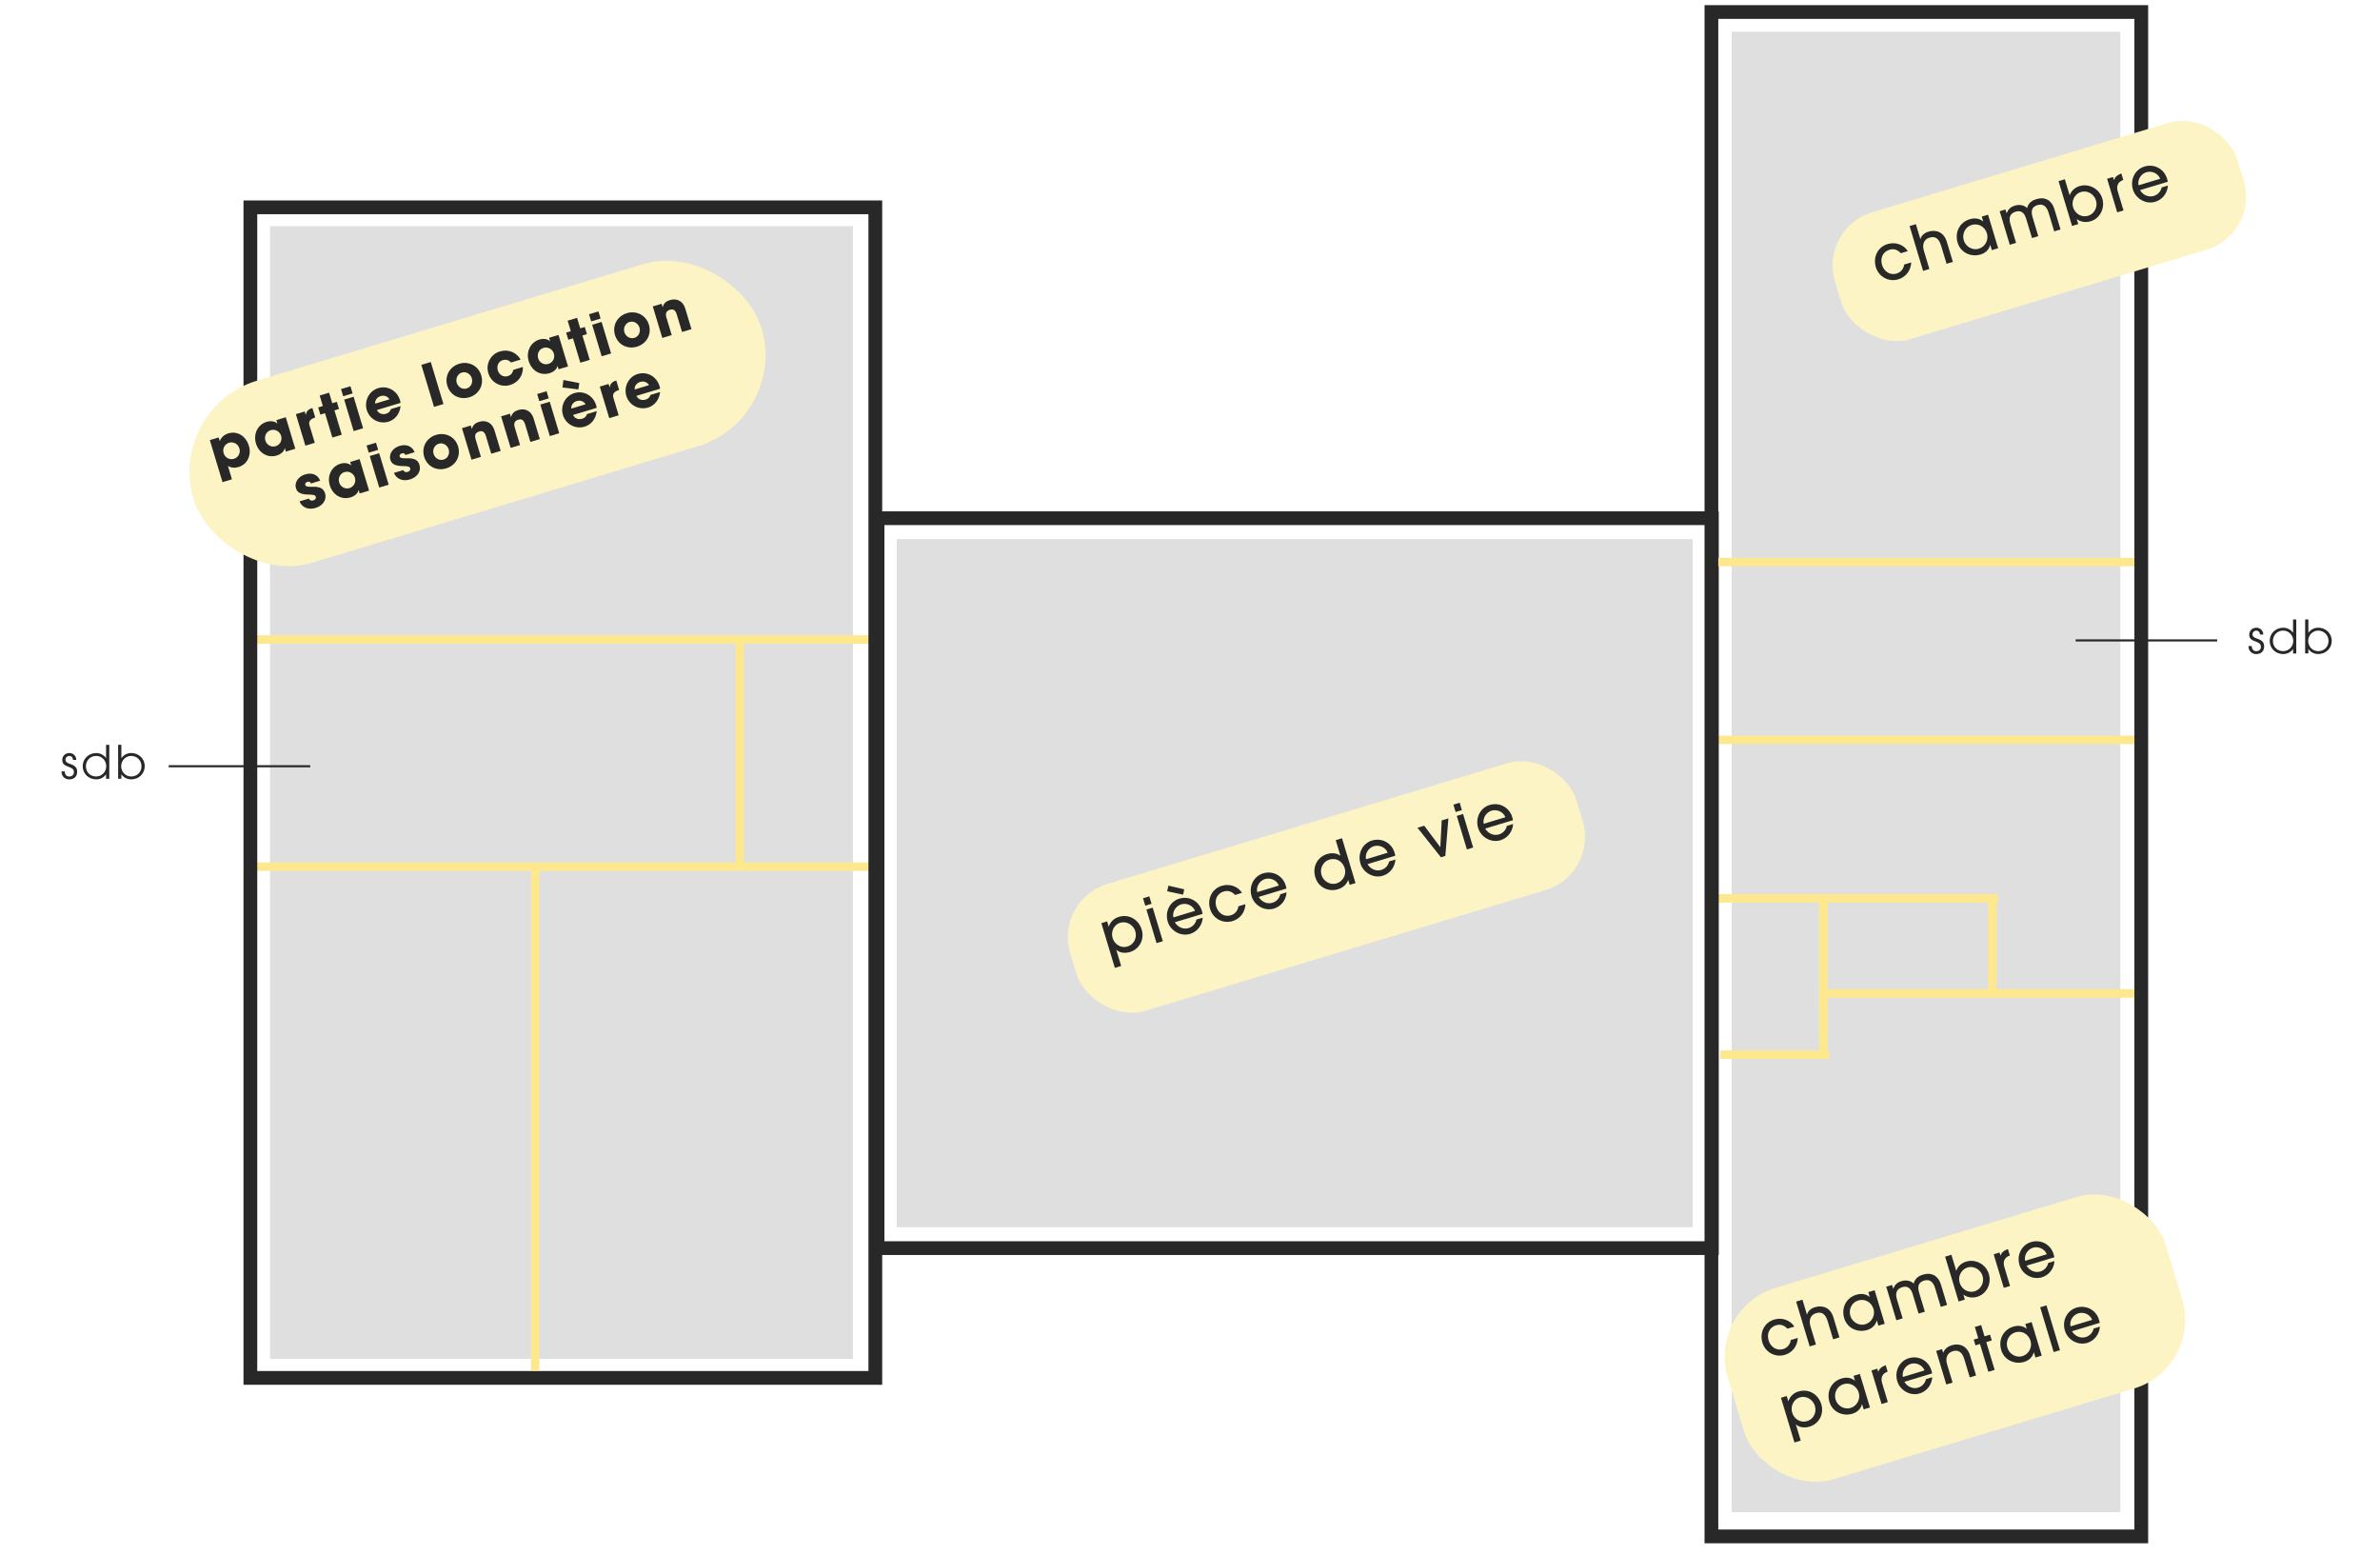 <?xml version="1.0" encoding="UTF-8"?><svg id="Calque_1" xmlns="http://www.w3.org/2000/svg" xmlns:xlink="http://www.w3.org/1999/xlink" viewBox="0 0 1123.99 734.25"><defs><style>.cls-1{opacity:.15;}.cls-1,.cls-2{fill:#282828;}.cls-3{filter:url(#drop-shadow-19);}.cls-3,.cls-4,.cls-5,.cls-6{fill:#fcf4c4;}.cls-4{filter:url(#drop-shadow-18);}.cls-5{filter:url(#drop-shadow-20);}.cls-6{filter:url(#drop-shadow-21);}.cls-7{fill:#fde88d;}.cls-8{fill:none;stroke:#282828;stroke-width:6.49px;}</style><filter id="drop-shadow-18" x="487.48" y="345.91" width="275" height="150" filterUnits="userSpaceOnUse"><feOffset dx="7" dy="7"/><feGaussianBlur result="blur" stdDeviation="5"/><feFlood flood-color="#000" flood-opacity=".25"/><feComposite in2="blur" operator="in"/><feComposite in="SourceGraphic"/></filter><filter id="drop-shadow-19" x="72.5" y="109.69" width="303" height="176" filterUnits="userSpaceOnUse"><feOffset dx="7" dy="7"/><feGaussianBlur result="blur-2" stdDeviation="5"/><feFlood flood-color="#000" flood-opacity=".25"/><feComposite in2="blur-2" operator="in"/><feComposite in="SourceGraphic"/></filter><filter id="drop-shadow-20" x="848.5" y="43.69" width="226" height="135" filterUnits="userSpaceOnUse"><feOffset dx="7" dy="7"/><feGaussianBlur result="blur-3" stdDeviation="5"/><feFlood flood-color="#000" flood-opacity=".25"/><feComposite in2="blur-3" operator="in"/><feComposite in="SourceGraphic"/></filter><filter id="drop-shadow-21" x="797.5" y="550.69" width="248" height="167" filterUnits="userSpaceOnUse"><feOffset dx="7" dy="7"/><feGaussianBlur result="blur-4" stdDeviation="5"/><feFlood flood-color="#000" flood-opacity=".25"/><feComposite in2="blur-4" operator="in"/><feComposite in="SourceGraphic"/></filter></defs><rect class="cls-1" x="127.52" y="106.78" width="275.28" height="534.79"/><rect class="cls-1" x="423.51" y="254.54" width="375.86" height="324.89"/><rect class="cls-1" x="817.82" y="14.95" width="183.52" height="699.03"/><rect class="cls-7" x="119.71" y="299.95" width="294.54" height="4"/><rect class="cls-7" x="120.64" y="407.19" width="294.54" height="4"/><rect class="cls-7" x="809.67" y="347.33" width="204.64" height="4"/><rect class="cls-7" x="862.55" y="467.05" width="151.26" height="4"/><rect class="cls-7" x="811.46" y="422.16" width="132.07" height="4"/><rect class="cls-7" x="347.33" y="301.68" width="4" height="108.8"/><rect class="cls-7" x="859.12" y="422.63" width="4" height="76.2"/><rect class="cls-7" x="938.92" y="422.97" width="4" height="45.77"/><rect class="cls-7" x="812.46" y="495.98" width="51.39" height="4"/><rect class="cls-8" x="118.24" y="97.89" width="295.14" height="552.68"/><rect class="cls-8" x="414.43" y="244.67" width="394.03" height="344.63"/><rect class="cls-2" x="980.25" y="301.87" width="66.84" height="1"/><path class="cls-2" d="M1067.34,299.6c-.09-1.15-.8-1.86-1.78-1.86s-1.8.76-1.8,1.78c0,.87.61,1.47,2.06,1.95,2.88.95,3.45,2.1,3.45,3.79,0,2.17-1.45,3.56-3.73,3.56-2.04,0-3.64-1.45-3.64-3.71v-.09h1.52c.02,1.58.85,2.43,2.12,2.43,1.37,0,2.21-.76,2.21-2.12,0-1.15-.74-1.78-2.1-2.28-2.08-.76-3.4-1.34-3.4-3.38,0-1.91,1.43-3.3,3.38-3.3,1.78,0,3.23,1.34,3.23,3.23h-1.52Z"/><path class="cls-2" d="M1082.93,308.53v-2.08h-.04c-1.04,1.54-2.78,2.36-4.62,2.36-3.56,0-6.37-2.69-6.37-6.24s2.91-6.2,6.37-6.2c1.84,0,3.6.87,4.62,2.34h.04v-6.22h1.52v16.05h-1.52ZM1083.02,302.61c0-2.65-2.06-4.88-4.77-4.88s-4.84,2.1-4.84,4.9,2.04,4.81,4.86,4.81c2.62,0,4.75-2.15,4.75-4.84Z"/><path class="cls-2" d="M1088.64,308.53v-16.05h1.52v6.27h.04c1.02-1.45,2.71-2.39,4.62-2.39,3.47,0,6.38,2.65,6.38,6.2s-2.78,6.24-6.38,6.24c-1.84,0-3.56-.82-4.62-2.36h-.04v2.08h-1.52ZM1094.8,297.73c-2.6,0-4.73,2.19-4.73,4.88s2.08,4.84,4.75,4.84c2.82,0,4.86-2.1,4.86-4.81s-2.06-4.9-4.88-4.9Z"/><rect class="cls-2" x="79.67" y="361.28" width="66.84" height="1"/><path class="cls-2" d="M34.5,358.77c-.09-1.15-.8-1.86-1.78-1.86s-1.8.76-1.8,1.78c0,.87.61,1.47,2.06,1.95,2.88.95,3.45,2.1,3.45,3.79,0,2.17-1.45,3.56-3.73,3.56-2.04,0-3.64-1.45-3.64-3.71v-.09h1.52c.02,1.58.85,2.43,2.12,2.43,1.37,0,2.21-.76,2.21-2.12,0-1.15-.74-1.78-2.1-2.28-2.08-.76-3.4-1.34-3.4-3.38,0-1.91,1.43-3.3,3.38-3.3,1.78,0,3.23,1.34,3.23,3.23h-1.52Z"/><path class="cls-2" d="M50.09,367.7v-2.08h-.04c-1.04,1.54-2.78,2.36-4.62,2.36-3.56,0-6.37-2.69-6.37-6.24s2.91-6.2,6.37-6.2c1.84,0,3.6.87,4.62,2.34h.04v-6.22h1.52v16.05h-1.52ZM50.18,361.78c0-2.65-2.06-4.88-4.77-4.88s-4.84,2.1-4.84,4.9,2.04,4.81,4.86,4.81c2.62,0,4.75-2.15,4.75-4.84Z"/><path class="cls-2" d="M55.79,367.7v-16.05h1.52v6.27h.04c1.02-1.45,2.71-2.39,4.62-2.39,3.47,0,6.38,2.65,6.38,6.2s-2.78,6.24-6.38,6.24c-1.84,0-3.56-.82-4.62-2.36h-.04v2.08h-1.52ZM61.95,356.9c-2.6,0-4.73,2.19-4.73,4.88s2.08,4.84,4.75,4.84c2.82,0,4.86-2.1,4.86-4.81s-2.06-4.9-4.88-4.9Z"/><rect class="cls-4" x="492.82" y="382.88" width="249.74" height="62.54" rx="26.18" ry="26.18" transform="translate(-93.29 196.05) rotate(-16.79)"/><path class="cls-2" d="M526.51,456.99l-6.37-21.13,2.72-.82.73,2.43.06-.02c.77-2.32,2.51-3.88,4.77-4.56,4.72-1.42,9.31,1.18,10.78,6.07,1.35,4.46-1.01,9.16-5.56,10.53-2.4.72-4.84.4-6.39-1.01l-.06.02,2.29,7.58-2.97.9ZM536.17,439.69c-.87-2.89-3.99-4.97-7.17-4.01-2.97.9-4.46,4.25-3.57,7.19.93,3.09,3.99,4.94,7.07,4.01,3.06-.92,4.58-4.16,3.66-7.19Z"/><path class="cls-2" d="M540.86,427.61l-1.05-3.49,2.97-.9,1.05,3.49-2.97.9ZM546.19,445.28l-4.78-15.84,2.97-.9,4.78,15.84-2.97.9Z"/><path class="cls-2" d="M554.82,435.44c1.48,2.42,4.08,3.48,6.51,2.75,1.86-.56,3.31-2.06,3.71-4.02l2.97-.9c-.25,3.63-2.58,6.64-5.98,7.67-4.46,1.35-9.25-1.51-10.53-5.74-1.51-5,1.21-9.63,5.42-10.9,4.66-1.41,9.29,1.13,10.66,5.67.15.49.28.94.36,1.51l-13.12,3.96ZM551.23,420.83l.57-2.67,7.48,1.74-.55,2.51-7.49-1.58ZM564.37,430.06c-1.04-2.62-4-3.85-6.54-3.08-2.43.73-4.28,3.38-3.69,6.17l10.23-3.09Z"/><path class="cls-2" d="M588.18,426.9c-.18,3.95-2.59,6.93-6.11,7.99-4.55,1.37-9.22-1.21-10.59-5.73-1.44-4.77.9-9.53,5.53-10.93,3.6-1.09,7.57.18,9.55,3.33l-3.29.99c-1.45-1.59-3.21-2.27-5.36-1.63-3.12.94-4.49,3.94-3.51,7.17.95,3.14,3.84,4.98,6.84,4.08,2.03-.61,3.33-2.19,3.61-4.27l3.32-1Z"/><path class="cls-2" d="M594.42,423.49c1.48,2.42,4.08,3.48,6.51,2.75,1.86-.56,3.31-2.06,3.71-4.02l2.97-.9c-.25,3.63-2.58,6.64-5.98,7.67-4.46,1.35-9.25-1.51-10.53-5.74-1.51-5,1.21-9.63,5.42-10.9,4.66-1.41,9.29,1.13,10.66,5.67.15.49.28.94.36,1.51l-13.12,3.96ZM603.96,418.12c-1.04-2.62-4-3.85-6.54-3.08-2.43.73-4.28,3.38-3.69,6.17l10.23-3.09Z"/><path class="cls-2" d="M637.41,417.76l-.68-2.26-.06.02c-.71,2.09-2.49,3.65-4.8,4.35-4.6,1.39-9.29-1-10.69-5.66-1.46-4.83.86-9.55,5.58-10.98,2.14-.65,4.41-.49,6.18.73l.06-.02-2.19-7.26,2.97-.9,6.38,21.16-2.74.83ZM627.81,405.87c-3.03.91-4.64,4.17-3.7,7.29.9,2.97,4.11,4.84,7.09,3.94,3-.91,4.78-4.12,3.87-7.13-.97-3.23-3.92-5.12-7.26-4.11Z"/><path class="cls-2" d="M645.82,407.99c1.48,2.42,4.08,3.48,6.51,2.75,1.86-.56,3.31-2.06,3.71-4.02l2.97-.9c-.25,3.63-2.58,6.64-5.98,7.67-4.46,1.35-9.25-1.51-10.53-5.74-1.51-5,1.21-9.63,5.42-10.9,4.66-1.41,9.29,1.13,10.66,5.67.15.49.28.94.36,1.51l-13.12,3.96ZM655.36,402.61c-1.04-2.62-4-3.85-6.54-3.08-2.43.73-4.28,3.38-3.69,6.17l10.23-3.09Z"/><path class="cls-2" d="M680.5,404.76l-11.07-13.94,3.17-.96,7.56,10.07.06-.02.64-12.55,3.17-.96-1.45,17.72-2.09.63Z"/><path class="cls-2" d="M687.43,383.39l-1.05-3.49,2.97-.9,1.05,3.49-2.97.9ZM692.76,401.06l-4.78-15.84,2.97-.9,4.78,15.84-2.97.9Z"/><path class="cls-2" d="M701.4,391.22c1.48,2.42,4.08,3.48,6.51,2.75,1.86-.56,3.31-2.06,3.71-4.02l2.97-.9c-.25,3.63-2.58,6.64-5.98,7.67-4.46,1.35-9.25-1.51-10.53-5.75-1.51-5,1.21-9.63,5.42-10.9,4.66-1.41,9.29,1.13,10.66,5.67.15.49.28.94.36,1.51l-13.12,3.96ZM710.94,385.85c-1.04-2.62-4-3.85-6.54-3.08-2.43.73-4.28,3.38-3.69,6.17l10.23-3.09Z"/><rect class="cls-3" x="76.71" y="145.64" width="280.1" height="89.81" rx="44.91" ry="44.91" transform="translate(-45.8 70.73) rotate(-16.79)"/><path class="cls-2" d="M105.08,227.64l-5.98-19.84,4.18-1.26.49,1.64.08-.02c.73-1.83,2.17-2.99,4.02-3.55,4.24-1.28,8.28,1.27,9.68,5.91,1.28,4.24-.62,8.7-4.88,9.98-1.74.53-3.43.45-5.03-.5l1.9,6.3-4.45,1.34ZM113.06,211.72c-.63-2.09-2.76-3.32-4.9-2.67-2.04.61-3.2,2.78-2.55,4.92.63,2.09,2.75,3.29,4.87,2.66,2.12-.64,3.21-2.84,2.59-4.9Z"/><path class="cls-2" d="M135,213.21l-.49-1.61-.05.02c-.25,1.51-1.77,2.85-3.73,3.44-4.4,1.33-8.5-1.21-9.85-5.71-1.33-4.4.8-8.9,5.06-10.18,1.82-.55,3.73-.34,5,.77l.05-.02-.48-1.58,4.45-1.34,4.49,14.88-4.45,1.34ZM132.75,205.75c-.63-2.09-2.83-3.27-4.92-2.64-2.04.61-3.14,2.79-2.49,4.93.62,2.06,2.77,3.26,4.83,2.64,2.09-.63,3.23-2.79,2.58-4.93Z"/><path class="cls-2" d="M144.22,210.42l-4.49-14.88,4.18-1.26.48,1.58.05-.02c.3-1.82,1.38-2.7,3.09-3.21l1.35,4.48c-2.65.83-3.2,2.08-2.69,3.77l2.47,8.2-4.45,1.34Z"/><path class="cls-2" d="M156.96,206.58l-3.47-11.5-2.2.66-1.02-3.38,2.2-.66-1.5-4.96,4.45-1.34,1.5,4.96,2.15-.65,1.02,3.38-2.15.65,3.47,11.5-4.45,1.34Z"/><path class="cls-2" d="M162.07,187.08l-1.02-3.38,4.45-1.34,1.02,3.38-4.45,1.34ZM167.03,203.54l-4.49-14.88,4.45-1.34,4.49,14.88-4.45,1.34Z"/><path class="cls-2" d="M178.01,193.59c.75,1.62,2.51,2.31,4.33,1.76,1.21-.36,1.85-1.05,2.29-2.21l4.56-1.38c-.44,3.67-2.58,6.39-5.71,7.34-4.29,1.29-8.92-1.08-10.26-5.5-1.29-4.29,1.02-9.02,5.39-10.34,4.45-1.34,8.91,1.14,10.31,5.75.13.43.21.79.25,1.21l-11.15,3.36ZM183.92,188.54c-.81-1.42-2.46-2.04-4.17-1.52-1.61.49-2.71,1.87-2.58,3.56l6.76-2.04Z"/><path class="cls-2" d="M204.97,192.1l-5.98-19.84,4.45-1.34,5.98,19.84-4.45,1.34Z"/><path class="cls-2" d="M221.64,187.57c-4.53,1.37-9.03-.93-10.4-5.49-1.39-4.61,1.18-8.98,5.63-10.33,4.48-1.35,9.03.93,10.39,5.44,1.41,4.66-1.14,9.03-5.61,10.38ZM222.82,178.58c-.6-1.98-2.63-3.3-4.72-2.67-1.96.59-3.02,2.78-2.41,4.82.61,2.04,2.69,3.28,4.7,2.68,2.09-.63,3.03-2.84,2.43-4.83Z"/><path class="cls-2" d="M241.34,171.15c-1.06-1.2-2.43-1.55-3.95-1.09-2.04.61-2.92,2.72-2.29,4.81.66,2.17,2.62,3.33,4.68,2.71,1.5-.45,2.34-1.46,2.62-2.95l4.53-1.37c.24,3.99-2.22,7.37-6.03,8.52-4.4,1.33-8.96-1.19-10.28-5.58-1.34-4.45,1.13-8.97,5.42-10.26,3.91-1.18,7.85.32,9.82,3.85l-4.5,1.36Z"/><path class="cls-2" d="M263.81,174.35l-.49-1.61-.05.02c-.25,1.51-1.77,2.85-3.73,3.44-4.4,1.33-8.5-1.21-9.85-5.71-1.33-4.4.8-8.9,5.06-10.18,1.82-.55,3.73-.34,5,.77l.05-.02-.48-1.58,4.45-1.34,4.49,14.88-4.45,1.34ZM261.56,166.9c-.63-2.09-2.83-3.27-4.92-2.64-2.04.61-3.14,2.79-2.49,4.93.62,2.06,2.77,3.26,4.83,2.64,2.09-.63,3.23-2.79,2.58-4.93Z"/><path class="cls-2" d="M274.07,171.25l-3.47-11.5-2.2.66-1.02-3.38,2.2-.66-1.5-4.96,4.45-1.34,1.5,4.96,2.14-.65,1.02,3.38-2.14.65,3.47,11.5-4.45,1.34Z"/><path class="cls-2" d="M279.19,151.75l-1.02-3.38,4.45-1.34,1.02,3.38-4.45,1.34ZM284.15,168.21l-4.49-14.88,4.45-1.34,4.49,14.88-4.45,1.34Z"/><path class="cls-2" d="M300.83,163.68c-4.53,1.37-9.03-.93-10.4-5.49-1.39-4.61,1.18-8.98,5.63-10.33,4.48-1.35,9.03.93,10.38,5.44,1.41,4.66-1.14,9.03-5.61,10.38ZM302.01,154.69c-.6-1.98-2.63-3.3-4.72-2.67-1.96.59-3.02,2.78-2.41,4.82.61,2.04,2.69,3.28,4.7,2.68,2.09-.63,3.03-2.85,2.43-4.83Z"/><path class="cls-2" d="M322.11,156.76l-2.49-8.26c-.61-2.01-1.59-2.74-3.22-2.25-1.8.54-2.25,1.76-1.64,3.77l2.47,8.2-4.45,1.34-4.49-14.88,4.16-1.25.48,1.58.05-.02c.48-1.81,1.62-2.77,3.42-3.31,2.68-.81,5.97-.16,7.3,4.23l2.86,9.49-4.45,1.34Z"/><path class="cls-2" d="M146.85,228.25c-.29-.85-.98-.93-1.71-.71-.75.23-1.16.82-.99,1.38.24.8,1.09.99,3.31.9,3.82-.13,5.4.94,6.06,3.12.94,3.11-1.15,5.88-4.53,6.89-3.35,1.01-6.31-.17-7.55-3.1l4.42-1.33c.42.9,1.22,1.12,2.1.86.78-.23,1.42-.92,1.21-1.62-.25-.83-.89-1.11-3.32-1.13-4.1-.02-5.54-1.2-6.06-2.94-.89-2.95,1.3-5.69,4.3-6.59,3.22-.97,6.03.11,7.12,2.97l-4.37,1.32Z"/><path class="cls-2" d="M169.86,232.98l-.49-1.61-.05.02c-.25,1.51-1.77,2.85-3.73,3.44-4.4,1.33-8.49-1.21-9.85-5.71-1.33-4.4.8-8.9,5.06-10.18,1.82-.55,3.73-.34,5,.77l.05-.02-.48-1.58,4.45-1.34,4.49,14.88-4.45,1.34ZM167.61,225.53c-.63-2.09-2.83-3.27-4.92-2.64-2.04.61-3.14,2.79-2.49,4.93.62,2.06,2.77,3.26,4.83,2.64,2.09-.63,3.22-2.79,2.58-4.93Z"/><path class="cls-2" d="M174.14,213.73l-1.02-3.38,4.45-1.34,1.02,3.38-4.45,1.34ZM179.11,230.19l-4.49-14.88,4.45-1.34,4.49,14.88-4.45,1.34Z"/><path class="cls-2" d="M191.43,214.8c-.29-.85-.98-.93-1.71-.71-.75.23-1.16.82-.99,1.38.24.8,1.09.99,3.31.9,3.82-.13,5.4.94,6.06,3.12.94,3.11-1.15,5.88-4.53,6.89-3.35,1.01-6.31-.17-7.55-3.1l4.42-1.33c.42.9,1.22,1.12,2.1.86.78-.23,1.42-.92,1.21-1.62-.25-.83-.89-1.11-3.32-1.13-4.1-.02-5.54-1.2-6.06-2.94-.89-2.95,1.3-5.69,4.3-6.59,3.22-.97,6.03.11,7.12,2.97l-4.37,1.32Z"/><path class="cls-2" d="M210.72,221.15c-4.53,1.37-9.03-.93-10.4-5.49-1.39-4.61,1.18-8.98,5.63-10.33,4.48-1.35,9.03.93,10.38,5.44,1.41,4.66-1.14,9.03-5.61,10.38ZM211.9,212.17c-.6-1.98-2.63-3.3-4.72-2.67-1.96.59-3.02,2.78-2.41,4.82.61,2.04,2.69,3.28,4.7,2.68,2.09-.63,3.03-2.85,2.43-4.83Z"/><path class="cls-2" d="M232,214.24l-2.49-8.26c-.61-2.01-1.59-2.74-3.22-2.25-1.8.54-2.25,1.76-1.64,3.77l2.47,8.2-4.45,1.34-4.49-14.88,4.16-1.25.48,1.58.05-.02c.48-1.81,1.62-2.77,3.42-3.31,2.68-.81,5.97-.16,7.3,4.23l2.86,9.49-4.45,1.34Z"/><path class="cls-2" d="M250.49,208.66l-2.49-8.26c-.61-2.01-1.59-2.74-3.22-2.25-1.8.54-2.25,1.76-1.64,3.77l2.47,8.2-4.45,1.34-4.49-14.88,4.16-1.25.48,1.58.05-.02c.48-1.81,1.62-2.77,3.42-3.31,2.68-.81,5.97-.17,7.3,4.23l2.86,9.49-4.45,1.34Z"/><path class="cls-2" d="M254.7,189.43l-1.02-3.38,4.45-1.34,1.02,3.38-4.45,1.34ZM259.66,205.89l-4.49-14.88,4.45-1.34,4.49,14.88-4.45,1.34Z"/><path class="cls-2" d="M270.64,195.94c.75,1.62,2.51,2.31,4.33,1.76,1.21-.36,1.85-1.05,2.29-2.21l4.56-1.38c-.44,3.67-2.58,6.39-5.71,7.34-4.29,1.29-8.92-1.08-10.26-5.5-1.29-4.29,1.02-9.02,5.39-10.34,4.45-1.34,8.91,1.14,10.3,5.75.13.43.21.79.25,1.21l-11.15,3.36ZM265.65,182.97l.42-3.55,7.49,1.45h.03s-.44,2.99-.44,2.99l-7.49-.9ZM276.54,190.88c-.81-1.42-2.46-2.04-4.17-1.52-1.61.49-2.71,1.87-2.58,3.56l6.76-2.04Z"/><path class="cls-2" d="M287.73,197.42l-4.49-14.88,4.18-1.26.48,1.58.05-.02c.3-1.82,1.38-2.7,3.1-3.21l1.35,4.48c-2.65.83-3.2,2.08-2.69,3.77l2.47,8.2-4.45,1.34Z"/><path class="cls-2" d="M300.58,186.91c.75,1.62,2.51,2.31,4.33,1.76,1.21-.36,1.85-1.05,2.29-2.21l4.56-1.38c-.44,3.67-2.58,6.39-5.71,7.34-4.29,1.29-8.92-1.08-10.26-5.5-1.29-4.29,1.02-9.02,5.39-10.34,4.45-1.34,8.91,1.14,10.3,5.75.13.43.21.79.25,1.21l-11.15,3.36ZM306.49,181.85c-.81-1.42-2.46-2.04-4.17-1.52-1.61.48-2.71,1.87-2.58,3.56l6.76-2.04Z"/><rect class="cls-7" x="250.73" y="409.16" width="4" height="237.96"/><rect class="cls-7" x="808.18" y="263.37" width="204.64" height="4"/><rect class="cls-8" x="808.24" y="5.67" width="203.01" height="719.74"/><rect class="cls-5" x="855.09" y="73.15" width="198.6" height="62.54" rx="26.18" ry="26.18" transform="translate(10.51 280.1) rotate(-16.79)"/><path class="cls-2" d="M902.6,123.9c-.18,3.95-2.59,6.93-6.11,7.99-4.55,1.37-9.22-1.21-10.59-5.73-1.44-4.77.9-9.53,5.53-10.93,3.6-1.09,7.57.18,9.55,3.33l-3.29.99c-1.45-1.59-3.21-2.27-5.36-1.63-3.12.94-4.49,3.94-3.51,7.17.95,3.14,3.84,4.98,6.84,4.08,2.03-.61,3.33-2.19,3.61-4.27l3.32-1Z"/><path class="cls-2" d="M919.3,124.56l-2.6-8.61c-1.03-3.4-2.81-4.55-5.44-3.76-2.6.78-3.6,3.15-2.67,6.23l2.59,8.58-2.97.9-6.38-21.16,2.97-.9,2.11,7,.06-.02c.52-1.69,1.82-2.86,3.79-3.45,3.77-1.14,7.33.41,8.64,4.75l2.87,9.52-2.97.9Z"/><path class="cls-2" d="M940.68,118.11l-.74-2.46-.06.02c-.55,2.22-2.25,3.8-4.51,4.48-4.63,1.4-9.46-.95-10.84-5.53-1.53-5.06,1.04-9.7,5.7-11.11,2.32-.7,4.52-.43,6.29,1l.06-.02-.67-2.23,2.97-.9,4.78,15.84-2.97.9ZM938.36,110.21c-.93-3.09-3.94-4.99-7.23-4-2.97.9-4.64,4.17-3.7,7.29.9,2.97,4.11,4.84,7.09,3.94,3.09-.93,4.74-4.24,3.84-7.24Z"/><path class="cls-2" d="M970.13,109.23l-2.67-8.86c-.91-3-2.67-4.31-5.16-3.56-2.63.79-3.33,2.6-2.38,5.77l2.69,8.92-2.97.9-2.78-9.21c-.94-3.12-2.77-3.91-4.91-3.26-2.63.79-3.45,2.73-2.51,5.84l2.68,8.89-2.97.9-4.78-15.84,2.74-.83.52,1.72.06-.02c.83-1.9,1.84-2.89,3.9-3.52,2.06-.62,4.42-.24,5.72,1.18.6-2.15,1.91-3.48,4.43-4.24,4.12-1.24,7.24.62,8.47,4.71l2.9,9.61-2.97.9Z"/><path class="cls-2" d="M978.56,106.69l-6.38-21.16,2.97-.9,2.27,7.52.06-.02c.76-2.13,2.5-3.62,4.64-4.27,4.49-1.35,9.34,1.3,10.72,5.87,1.34,4.43-.98,9.37-5.44,10.72-2.29.69-4.68.41-6.53-.96l-.06.02.69,2.29-2.94.89ZM989.87,94.64c-.91-3-4.07-4.92-7.13-3.99-2.94.89-4.6,4.19-3.69,7.2.95,3.15,4.08,4.94,7.11,4.03,2.92-.88,4.64-4.15,3.71-7.23Z"/><path class="cls-2" d="M999.89,100.25l-4.78-15.84,2.77-.84.43,1.43.06-.02c.4-1.27,1.42-2.33,3.47-3.07l.92,3.06c-2.55.86-3.39,2.83-2.59,5.49l2.68,8.89-2.97.9Z"/><path class="cls-2" d="M1010.64,89.77c1.48,2.42,4.08,3.48,6.51,2.75,1.86-.56,3.31-2.06,3.71-4.02l2.97-.9c-.25,3.63-2.58,6.64-5.98,7.67-4.46,1.35-9.25-1.51-10.53-5.74-1.51-5,1.21-9.63,5.42-10.9,4.66-1.41,9.29,1.13,10.66,5.67.15.49.28.94.36,1.51l-13.12,3.96ZM1020.18,84.4c-1.04-2.62-4-3.85-6.54-3.08-2.43.73-4.28,3.38-3.69,6.17l10.23-3.09Z"/><rect class="cls-6" x="806.44" y="579.97" width="216.1" height="94.41" rx="33.86" ry="33.86" transform="translate(-142.17 290.85) rotate(-16.79)"/><path class="cls-2" d="M849.03,631.7c-.18,3.95-2.59,6.93-6.11,7.99-4.55,1.37-9.22-1.21-10.59-5.73-1.44-4.77.9-9.53,5.53-10.93,3.6-1.09,7.57.18,9.55,3.33l-3.29.99c-1.45-1.59-3.21-2.27-5.36-1.63-3.12.94-4.49,3.94-3.51,7.17.95,3.14,3.84,4.98,6.84,4.08,2.03-.61,3.33-2.19,3.61-4.27l3.32-1Z"/><path class="cls-2" d="M865.73,632.37l-2.6-8.61c-1.03-3.4-2.81-4.55-5.44-3.76-2.6.78-3.6,3.15-2.67,6.23l2.59,8.58-2.97.9-6.38-21.16,2.97-.9,2.11,7,.06-.02c.52-1.69,1.82-2.86,3.79-3.45,3.77-1.14,7.33.41,8.64,4.75l2.87,9.52-2.97.9Z"/><path class="cls-2" d="M887.11,625.92l-.74-2.46-.06.02c-.55,2.22-2.25,3.8-4.51,4.48-4.63,1.4-9.46-.95-10.84-5.53-1.53-5.06,1.04-9.7,5.7-11.11,2.32-.7,4.52-.43,6.29,1l.06-.02-.67-2.23,2.97-.9,4.78,15.84-2.97.9ZM884.79,618.01c-.93-3.09-3.94-4.99-7.23-4-2.97.9-4.64,4.17-3.7,7.29.9,2.97,4.11,4.84,7.09,3.94,3.09-.93,4.74-4.24,3.84-7.24Z"/><path class="cls-2" d="M916.56,617.03l-2.67-8.86c-.91-3-2.67-4.31-5.16-3.56-2.63.79-3.33,2.6-2.38,5.77l2.69,8.92-2.97.9-2.78-9.21c-.94-3.12-2.77-3.91-4.91-3.26-2.63.79-3.45,2.73-2.51,5.84l2.68,8.89-2.97.9-4.78-15.84,2.74-.83.52,1.72.06-.02c.83-1.9,1.84-2.89,3.9-3.52,2.06-.62,4.42-.24,5.72,1.18.6-2.15,1.91-3.48,4.43-4.24,4.12-1.24,7.24.62,8.47,4.71l2.9,9.61-2.97.9Z"/><path class="cls-2" d="M924.99,614.49l-6.38-21.16,2.97-.9,2.27,7.52.06-.02c.76-2.13,2.5-3.62,4.64-4.27,4.49-1.35,9.34,1.3,10.72,5.87,1.34,4.43-.98,9.37-5.44,10.72-2.29.69-4.68.41-6.53-.96l-.06.02.69,2.29-2.94.89ZM936.3,602.44c-.91-3-4.07-4.92-7.13-3.99-2.94.89-4.6,4.19-3.69,7.2.95,3.15,4.08,4.94,7.11,4.03,2.92-.88,4.64-4.15,3.71-7.23Z"/><path class="cls-2" d="M946.32,608.06l-4.78-15.84,2.77-.84.43,1.43.06-.02c.4-1.27,1.42-2.33,3.47-3.07l.92,3.06c-2.55.86-3.39,2.83-2.59,5.49l2.68,8.89-2.97.9Z"/><path class="cls-2" d="M957.07,597.58c1.48,2.42,4.08,3.48,6.51,2.75,1.86-.56,3.31-2.06,3.71-4.02l2.97-.9c-.25,3.63-2.58,6.64-5.98,7.67-4.46,1.35-9.25-1.51-10.53-5.74-1.51-5,1.21-9.63,5.42-10.9,4.66-1.41,9.29,1.13,10.66,5.67.15.49.28.94.36,1.51l-13.12,3.96ZM966.62,592.2c-1.04-2.62-4-3.85-6.54-3.08-2.43.73-4.28,3.38-3.69,6.17l10.23-3.09Z"/><path class="cls-2" d="M847.46,681.08l-6.37-21.13,2.72-.82.73,2.43.06-.02c.77-2.32,2.51-3.88,4.77-4.56,4.72-1.42,9.31,1.18,10.78,6.07,1.35,4.46-1.01,9.16-5.56,10.53-2.4.72-4.84.4-6.39-1.01l-.06.02,2.29,7.58-2.97.9ZM857.12,663.79c-.87-2.89-3.99-4.97-7.17-4.01-2.97.9-4.46,4.25-3.57,7.19.93,3.09,3.99,4.94,7.07,4.01,3.06-.92,4.58-4.16,3.66-7.19Z"/><path class="cls-2" d="M880.14,665.45l-.74-2.46-.06.02c-.55,2.22-2.25,3.8-4.51,4.48-4.63,1.4-9.46-.95-10.84-5.53-1.53-5.06,1.03-9.7,5.69-11.11,2.32-.7,4.52-.43,6.29,1l.06-.02-.67-2.23,2.97-.9,4.78,15.84-2.97.9ZM877.82,657.54c-.93-3.09-3.94-4.99-7.23-4-2.97.9-4.64,4.17-3.7,7.29.9,2.97,4.11,4.84,7.08,3.94,3.09-.93,4.74-4.24,3.84-7.24Z"/><path class="cls-2" d="M888.6,662.9l-4.78-15.84,2.77-.84.43,1.43.06-.02c.4-1.27,1.42-2.33,3.47-3.07l.92,3.06c-2.55.86-3.39,2.83-2.59,5.49l2.68,8.89-2.97.9Z"/><path class="cls-2" d="M899.35,652.42c1.48,2.42,4.08,3.48,6.51,2.75,1.86-.56,3.31-2.06,3.71-4.02l2.97-.9c-.25,3.63-2.58,6.64-5.98,7.67-4.46,1.35-9.25-1.51-10.53-5.74-1.51-5,1.21-9.63,5.41-10.9,4.66-1.41,9.29,1.13,10.66,5.67.15.49.28.94.36,1.51l-13.12,3.96ZM908.9,647.04c-1.04-2.62-4-3.85-6.54-3.08-2.43.73-4.28,3.38-3.69,6.17l10.23-3.09Z"/><path class="cls-2" d="M930.26,650.33l-2.6-8.63c-1.01-3.34-2.8-4.52-5.43-3.73-2.6.79-3.6,3.17-2.7,6.15l2.61,8.66-2.97.9-4.78-15.84,2.77-.84.51,1.69.06-.02c.71-1.87,2.16-2.96,3.99-3.51,3.8-1.15,7.33.41,8.65,4.78l2.86,9.49-2.97.9Z"/><path class="cls-2" d="M939.03,647.68l-3.96-13.12-2.14.65-.82-2.72,2.14-.65-1.6-5.32,2.97-.9,1.6,5.32,2.6-.78.82,2.72-2.6.78,3.96,13.12-2.97.9Z"/><path class="cls-2" d="M961.27,640.97l-.74-2.46-.06.02c-.55,2.22-2.25,3.8-4.51,4.48-4.63,1.4-9.46-.95-10.84-5.53-1.53-5.06,1.03-9.7,5.69-11.11,2.32-.7,4.52-.43,6.29,1l.06-.02-.67-2.23,2.97-.9,4.78,15.84-2.97.9ZM958.95,633.07c-.93-3.09-3.94-4.99-7.23-4-2.97.9-4.64,4.17-3.7,7.29.9,2.97,4.11,4.84,7.09,3.94,3.09-.93,4.74-4.24,3.84-7.24Z"/><path class="cls-2" d="M969.88,638.38l-6.38-21.16,2.97-.9,6.38,21.16-2.97.9Z"/><path class="cls-2" d="M978.51,628.54c1.48,2.42,4.08,3.48,6.51,2.75,1.86-.56,3.31-2.06,3.71-4.02l2.97-.9c-.25,3.63-2.58,6.64-5.98,7.67-4.46,1.35-9.25-1.51-10.53-5.74-1.51-5,1.21-9.63,5.42-10.9,4.66-1.41,9.29,1.13,10.66,5.67.15.49.28.94.36,1.51l-13.12,3.96ZM988.06,623.16c-1.04-2.62-4-3.85-6.54-3.08-2.43.73-4.28,3.38-3.69,6.17l10.23-3.09Z"/></svg>